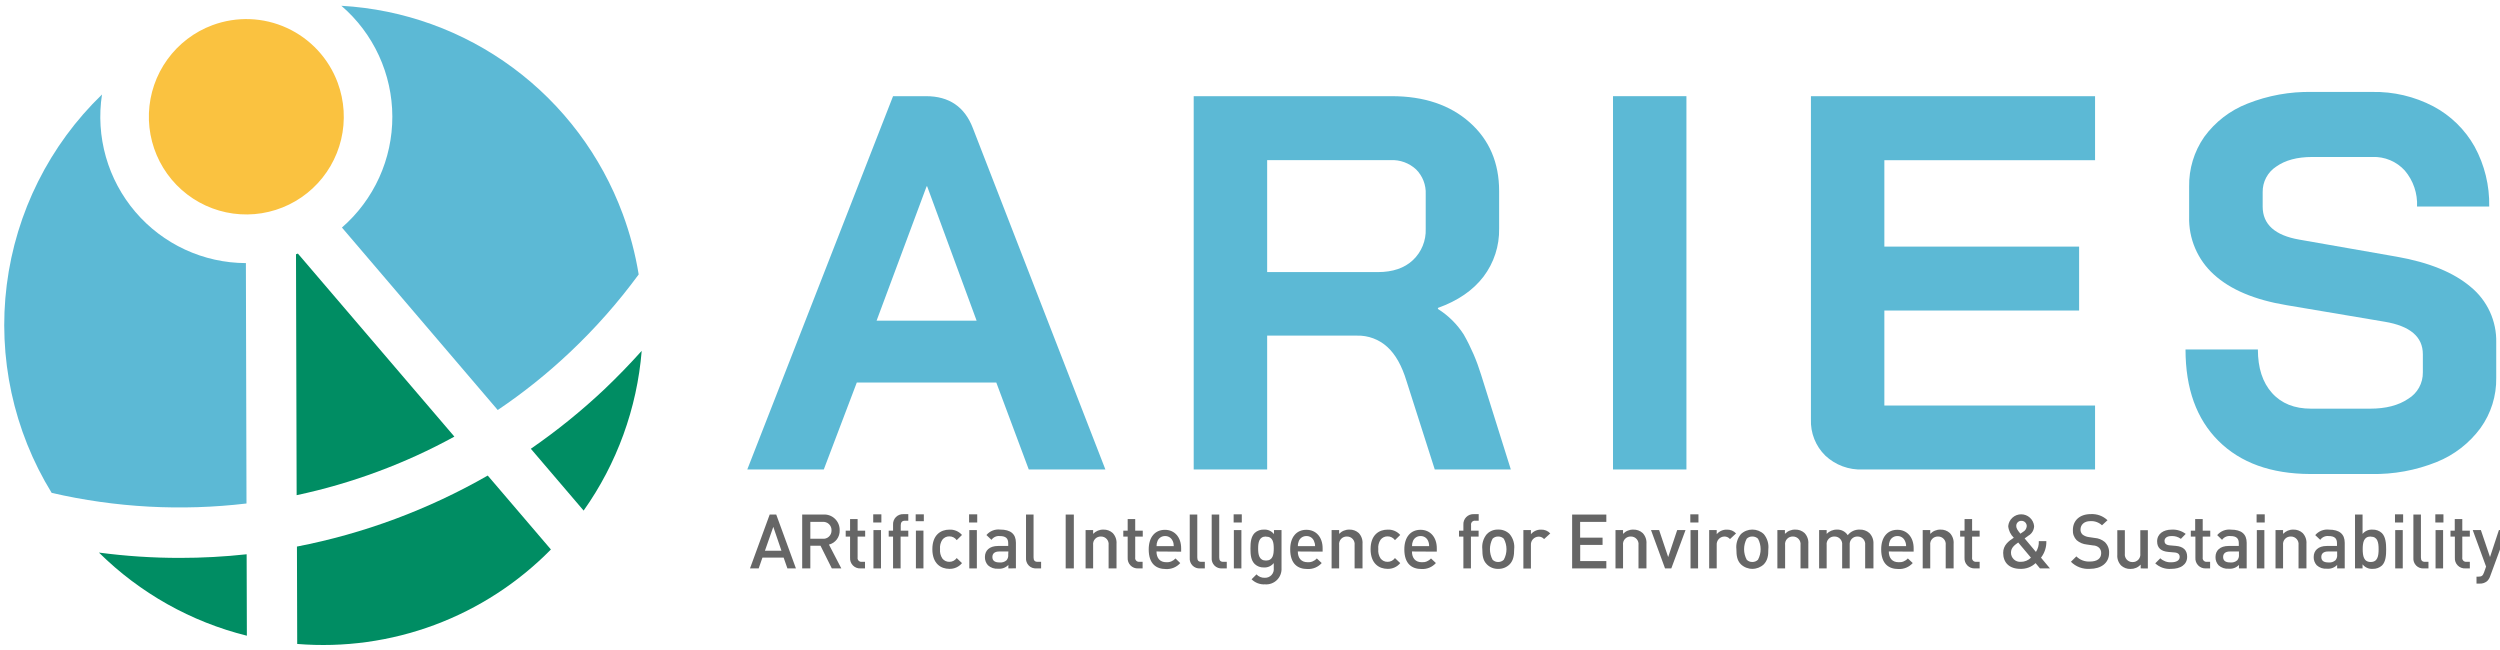 <?xml version="1.0" encoding="UTF-8"?> <svg xmlns="http://www.w3.org/2000/svg" width="300" height="78" viewBox="0 0 300 78" fill="none"><g clip-path="url(#clip0_238_1066)"><path d="M40.525 9.931C41.33 12.105 41.474 14.469 40.939 16.725C40.403 18.981 39.212 21.027 37.516 22.604C35.82 24.182 33.696 25.219 31.411 25.587C29.127 25.954 26.785 25.634 24.682 24.667C22.579 23.7 20.81 22.13 19.597 20.155C18.385 18.18 17.784 15.889 17.871 13.572C17.958 11.255 18.728 9.015 20.085 7.137C21.442 5.259 23.324 3.826 25.493 3.02C28.401 1.94 31.618 2.061 34.437 3.357C37.256 4.653 39.445 7.018 40.525 9.931Z" fill="#FAC240"></path><path d="M54.525 52.392L35.747 30.429L35.633 30.47L35.52 30.511L35.597 59.421C38.898 58.719 42.144 57.776 45.308 56.6C48.48 55.427 51.56 54.021 54.525 52.392Z" fill="#008D63"></path><path d="M76.642 32.932C76.239 30.458 75.598 28.028 74.728 25.677C72.136 18.672 67.561 12.577 61.563 8.139C55.566 3.702 48.407 1.114 40.964 0.694C42.877 2.338 44.413 4.377 45.469 6.67C46.524 8.963 47.074 11.458 47.081 13.984C47.087 16.509 46.55 19.007 45.506 21.305C44.462 23.604 42.936 25.65 41.032 27.305L59.728 49.203C62.795 47.138 65.687 44.823 68.376 42.283C71.41 39.425 74.177 36.295 76.642 32.932Z" fill="#5CB9D5"></path><path d="M29.579 60.419L29.507 31.572C26.984 31.565 24.493 31.012 22.204 29.951C19.914 28.891 17.88 27.347 16.241 25.426C14.601 23.504 13.395 21.251 12.704 18.82C12.014 16.388 11.855 13.836 12.24 11.337C5.943 17.421 1.911 25.478 0.812 34.174C-0.286 42.869 1.614 51.68 6.199 59.144C13.861 60.916 21.771 61.347 29.579 60.419Z" fill="#5CB9D5"></path><path d="M21.57 66.948C18.327 66.949 15.088 66.736 11.873 66.309C16.789 71.172 22.921 74.618 29.624 76.286L29.597 66.513C26.931 66.804 24.252 66.949 21.57 66.948Z" fill="#008D63"></path><path d="M72.534 46.709C69.775 49.312 66.822 51.699 63.701 53.852L70.036 61.271C74.035 55.624 76.442 49.003 77.004 42.102C75.584 43.686 74.094 45.222 72.534 46.709Z" fill="#008D63"></path><path d="M47.425 62.273C43.592 63.7 39.648 64.809 35.633 65.588L35.665 77.274C41.258 77.731 46.883 76.953 52.143 74.994C57.403 73.035 62.17 69.943 66.109 65.937L58.529 57.067C54.976 59.103 51.262 60.844 47.425 62.273Z" fill="#008D63"></path><path d="M119.557 45.907H102.814L98.855 56.337H89.674L107.167 11.541H111.127C113.896 11.541 115.769 12.822 116.747 15.383L132.647 56.337H123.452L119.557 45.907ZM105.19 38.483H117.195L111.258 22.357H111.195L105.19 38.483Z" fill="#5CB9D5"></path><path d="M143.244 11.541H167C170.873 11.541 173.991 12.588 176.353 14.68C178.715 16.772 179.896 19.523 179.896 22.933V27.414C179.938 29.501 179.275 31.542 178.014 33.205C176.756 34.846 174.935 36.095 172.552 36.95V37.077C173.8 37.858 174.858 38.907 175.652 40.148C176.515 41.666 177.21 43.275 177.724 44.946L181.299 56.337H172.172L168.778 45.716C168.22 43.881 167.454 42.521 166.48 41.635C165.487 40.727 164.181 40.239 162.837 40.275H152.059V56.337H143.244V11.541ZM165.339 32.651C167.128 32.651 168.532 32.172 169.552 31.214C170.059 30.735 170.459 30.153 170.723 29.507C170.988 28.861 171.112 28.166 171.086 27.468V23.309C171.111 22.761 171.021 22.213 170.824 21.701C170.626 21.189 170.324 20.724 169.937 20.335C169.526 19.953 169.042 19.657 168.516 19.464C167.989 19.272 167.429 19.187 166.869 19.215H152.059V32.651H165.339Z" fill="#5CB9D5"></path><path d="M193.561 11.541H202.371V56.337H193.561V11.541Z" fill="#5CB9D5"></path><path d="M219.036 54.673C218.461 54.109 218.011 53.431 217.714 52.682C217.417 51.933 217.28 51.129 217.312 50.324V11.541H251.407V19.224H226.122V29.59H249.493V37.268H226.122V48.66H251.407V56.337H223.529C222.708 56.374 221.887 56.246 221.115 55.96C220.343 55.674 219.637 55.236 219.036 54.673Z" fill="#5CB9D5"></path><path d="M266.222 52.913C263.582 50.292 262.262 46.634 262.262 41.939H270.946C270.946 44.155 271.51 45.893 272.638 47.154C273.766 48.414 275.33 49.043 277.33 49.04H284.421C286.294 49.04 287.814 48.65 288.986 47.857C289.531 47.529 289.981 47.062 290.289 46.505C290.597 45.948 290.753 45.319 290.742 44.682V42.505C290.742 40.413 289.21 39.113 286.145 38.605L274.38 36.619C270.552 35.981 267.647 34.755 265.665 32.941C264.698 32.069 263.931 30.996 263.419 29.797C262.906 28.598 262.66 27.302 262.697 25.998V22.411C262.657 20.276 263.29 18.183 264.507 16.43C265.816 14.631 267.612 13.246 269.683 12.439C272.151 11.458 274.789 10.98 277.443 11.033H284.656C287.21 10.981 289.736 11.575 292 12.761C294.078 13.862 295.796 15.539 296.95 17.591C298.153 19.795 298.758 22.276 298.706 24.788H290.045C290.121 23.214 289.597 21.671 288.579 20.47C288.089 19.929 287.486 19.502 286.813 19.22C286.139 18.937 285.412 18.807 284.683 18.838H277.462C275.67 18.838 274.232 19.222 273.149 19.99C272.64 20.32 272.223 20.776 271.938 21.313C271.653 21.85 271.509 22.451 271.52 23.06V24.788C271.52 26.925 272.989 28.248 275.928 28.756L287.611 30.805C291.484 31.486 294.443 32.695 296.489 34.433C297.472 35.239 298.259 36.259 298.789 37.416C299.319 38.573 299.579 39.836 299.548 41.109V45.349C299.581 47.504 298.921 49.612 297.665 51.362C296.322 53.186 294.498 54.599 292.398 55.443C289.903 56.446 287.231 56.935 284.543 56.881H277.204C272.522 56.86 268.861 55.537 266.222 52.913Z" fill="#5CB9D5"></path><path d="M94.489 68.209L94.036 66.912H91.493L91.041 68.209H90L92.362 61.747H93.149L95.511 68.209H94.489ZM92.796 63.221L91.792 66.091H93.774L92.796 63.221Z" fill="#666666"></path><path d="M99.819 68.209L98.462 65.488H97.24V68.209H96.263V61.747H98.76C99.019 61.725 99.279 61.757 99.523 61.842C99.768 61.928 99.993 62.064 100.181 62.242C100.37 62.42 100.519 62.636 100.619 62.876C100.719 63.116 100.767 63.374 100.76 63.634C100.777 64.025 100.658 64.41 100.424 64.723C100.189 65.036 99.854 65.258 99.475 65.352L100.959 68.209H99.819ZM98.688 62.627H97.24V64.649H98.688C98.828 64.666 98.969 64.653 99.104 64.61C99.238 64.567 99.361 64.496 99.465 64.4C99.569 64.305 99.651 64.189 99.706 64.059C99.761 63.929 99.787 63.788 99.783 63.647C99.788 63.505 99.763 63.363 99.709 63.232C99.655 63.1 99.573 62.982 99.469 62.885C99.365 62.788 99.241 62.715 99.106 62.671C98.972 62.626 98.829 62.611 98.688 62.627Z" fill="#666666"></path><path d="M103.267 68.209C103.098 68.219 102.929 68.192 102.77 68.131C102.612 68.07 102.469 67.975 102.35 67.854C102.231 67.733 102.139 67.588 102.08 67.429C102.022 67.27 101.997 67.1 102.009 66.93V64.395H101.484V63.683H102.009V62.287H102.914V63.683H103.819V64.395H102.914V66.88C102.9 66.951 102.904 67.024 102.924 67.094C102.944 67.163 102.981 67.226 103.03 67.279C103.08 67.331 103.141 67.371 103.209 67.394C103.277 67.418 103.35 67.425 103.421 67.416H103.801V68.205L103.267 68.209Z" fill="#666666"></path><path d="M104.787 62.699V61.72H105.765V62.699H104.787ZM104.814 68.209V63.611H105.719V68.209H104.814Z" fill="#666666"></path><path d="M108.072 64.395V68.205H107.167V64.395H106.643V63.683H107.167V62.976C107.156 62.807 107.18 62.636 107.239 62.477C107.297 62.318 107.389 62.173 107.508 62.052C107.627 61.931 107.771 61.837 107.929 61.776C108.087 61.715 108.256 61.688 108.425 61.697H108.995V62.486H108.588C108.244 62.486 108.09 62.686 108.09 63.021V63.683H108.995V64.395H108.072ZM109.882 62.541V61.72H110.86V62.545L109.882 62.541ZM109.909 68.205V63.67H110.814V68.205H109.909Z" fill="#666666"></path><path d="M113.928 68.263C112.896 68.263 111.882 67.629 111.882 65.905C111.882 64.182 112.896 63.556 113.928 63.556C114.211 63.541 114.495 63.591 114.757 63.702C115.018 63.813 115.252 63.981 115.439 64.196L114.805 64.817C114.706 64.676 114.575 64.561 114.422 64.483C114.269 64.403 114.1 64.363 113.928 64.364C113.764 64.359 113.601 64.394 113.453 64.465C113.305 64.536 113.176 64.641 113.077 64.772C112.86 65.101 112.764 65.495 112.805 65.887C112.764 66.282 112.86 66.679 113.077 67.012C113.176 67.142 113.305 67.248 113.453 67.319C113.601 67.389 113.764 67.424 113.928 67.42C114.1 67.421 114.269 67.38 114.422 67.301C114.575 67.222 114.706 67.107 114.805 66.967L115.439 67.574C115.256 67.797 115.025 67.975 114.763 68.094C114.501 68.213 114.215 68.271 113.928 68.263Z" fill="#666666"></path><path d="M116.29 62.699V61.72H117.267V62.699H116.29ZM116.317 68.209V63.611H117.222V68.209H116.317Z" fill="#666666"></path><path d="M121.004 68.209V67.792C120.847 67.954 120.656 68.079 120.445 68.158C120.233 68.236 120.007 68.266 119.783 68.246C119.56 68.265 119.336 68.238 119.124 68.166C118.912 68.094 118.717 67.979 118.552 67.829C118.308 67.558 118.179 67.204 118.19 66.84C118.19 66.069 118.724 65.516 119.774 65.516H120.986V65.189C120.986 64.609 120.697 64.328 119.982 64.328C119.789 64.305 119.594 64.336 119.417 64.416C119.241 64.496 119.089 64.622 118.977 64.781L118.371 64.205C118.57 63.968 118.825 63.784 119.112 63.669C119.4 63.554 119.711 63.513 120.018 63.548C121.276 63.548 121.909 64.078 121.909 65.126V68.2L121.004 68.209ZM121.004 66.178H119.909C119.366 66.178 119.086 66.423 119.086 66.84C119.086 67.257 119.348 67.493 119.928 67.493C120.081 67.513 120.237 67.499 120.386 67.454C120.534 67.409 120.671 67.332 120.787 67.23C120.864 67.136 120.922 67.027 120.956 66.91C120.99 66.793 121 66.671 120.986 66.55L121.004 66.178Z" fill="#666666"></path><path d="M124.38 68.209C124.211 68.223 124.04 68.2 123.881 68.141C123.721 68.082 123.576 67.989 123.457 67.868C123.337 67.747 123.245 67.601 123.187 67.441C123.129 67.28 123.107 67.109 123.122 66.939V61.747H124.027V66.885C124.027 67.239 124.154 67.42 124.525 67.42H124.932V68.209H124.38Z" fill="#666666"></path><path d="M127.882 68.209V61.747H128.86V68.209H127.882Z" fill="#666666"></path><path d="M133.032 68.209V65.407C133.048 65.278 133.038 65.147 133 65.023C132.962 64.899 132.898 64.785 132.812 64.688C132.726 64.591 132.621 64.513 132.503 64.46C132.384 64.407 132.256 64.381 132.127 64.382C131.994 64.374 131.86 64.396 131.736 64.446C131.613 64.495 131.501 64.572 131.411 64.67C131.32 64.768 131.252 64.885 131.211 65.012C131.171 65.139 131.159 65.274 131.176 65.407V68.209H130.271V63.611H131.176V64.064C131.333 63.898 131.523 63.767 131.733 63.679C131.944 63.591 132.17 63.547 132.398 63.552C132.815 63.535 133.221 63.684 133.529 63.965C133.691 64.138 133.815 64.343 133.893 64.567C133.971 64.792 134.001 65.03 133.982 65.266V68.205L133.032 68.209Z" fill="#666666"></path><path d="M136.579 68.209C136.41 68.219 136.241 68.192 136.083 68.131C135.925 68.07 135.781 67.975 135.662 67.854C135.543 67.733 135.451 67.588 135.393 67.429C135.334 67.27 135.309 67.1 135.321 66.93V64.395H134.796V63.683H135.321V62.287H136.226V63.683H137.131V64.395H136.226V66.88C136.213 66.951 136.216 67.024 136.236 67.094C136.256 67.163 136.293 67.226 136.342 67.279C136.392 67.331 136.453 67.371 136.521 67.394C136.589 67.418 136.662 67.425 136.733 67.416H137.113V68.205L136.579 68.209Z" fill="#666666"></path><path d="M138.778 66.178C138.778 66.967 139.195 67.466 139.946 67.466C140.154 67.481 140.362 67.448 140.555 67.369C140.748 67.29 140.92 67.168 141.059 67.012L141.629 67.57C141.414 67.811 141.148 68 140.851 68.124C140.553 68.248 140.231 68.303 139.91 68.286C138.76 68.286 137.846 67.679 137.846 65.928C137.846 64.441 138.615 63.579 139.792 63.579C140.968 63.579 141.738 64.486 141.738 65.792V66.2L138.778 66.178ZM140.715 64.908C140.641 64.731 140.514 64.58 140.353 64.476C140.191 64.373 140.002 64.321 139.81 64.327C139.619 64.323 139.43 64.375 139.269 64.479C139.108 64.582 138.981 64.732 138.905 64.908C138.82 65.105 138.78 65.319 138.787 65.534H140.851C140.855 65.318 140.812 65.104 140.724 64.908H140.715Z" fill="#666666"></path><path d="M144.027 68.209C143.858 68.223 143.687 68.2 143.528 68.141C143.368 68.082 143.223 67.989 143.104 67.868C142.984 67.747 142.892 67.601 142.834 67.441C142.776 67.28 142.754 67.109 142.769 66.939V61.747H143.674V66.885C143.674 67.239 143.801 67.42 144.172 67.42H144.579V68.209H144.027Z" fill="#666666"></path><path d="M146.661 68.209C146.491 68.223 146.321 68.2 146.161 68.141C146.002 68.082 145.857 67.989 145.737 67.868C145.617 67.747 145.525 67.601 145.468 67.441C145.41 67.28 145.388 67.109 145.403 66.939V61.747H146.308V66.885C146.308 67.239 146.434 67.42 146.805 67.42H147.213V68.209H146.661Z" fill="#666666"></path><path d="M148.036 62.699V61.72H149.014V62.699H148.036ZM148.063 68.209V63.611H148.968V68.209H148.063Z" fill="#666666"></path><path d="M151.81 70.123C151.513 70.141 151.215 70.097 150.935 69.992C150.656 69.887 150.402 69.725 150.19 69.515L150.778 68.926C150.905 69.061 151.06 69.168 151.232 69.239C151.403 69.309 151.588 69.341 151.774 69.334C151.925 69.341 152.076 69.315 152.216 69.257C152.356 69.2 152.482 69.112 152.585 69.001C152.687 68.889 152.764 68.756 152.81 68.612C152.856 68.467 152.87 68.314 152.851 68.164V67.57C152.709 67.746 152.528 67.885 152.322 67.977C152.115 68.068 151.89 68.109 151.665 68.096C151.465 68.103 151.265 68.071 151.077 68.001C150.889 67.931 150.717 67.825 150.57 67.688C150.118 67.234 150.054 66.599 150.054 65.819C150.054 65.039 150.127 64.395 150.57 63.946C150.873 63.676 151.269 63.534 151.674 63.552C151.904 63.537 152.134 63.579 152.344 63.674C152.554 63.769 152.737 63.913 152.878 64.096V63.606H153.783V68.177C153.798 68.439 153.757 68.702 153.662 68.947C153.568 69.192 153.423 69.413 153.236 69.598C153.049 69.782 152.825 69.924 152.579 70.014C152.334 70.105 152.071 70.142 151.81 70.123ZM151.919 64.382C151.086 64.382 150.977 65.098 150.977 65.824C150.977 66.549 151.086 67.266 151.919 67.266C152.751 67.266 152.851 66.549 152.851 65.824C152.851 65.098 152.751 64.395 151.919 64.395V64.382Z" fill="#666666"></path><path d="M155.738 66.178C155.738 66.967 156.154 67.466 156.905 67.466C157.113 67.481 157.321 67.448 157.514 67.369C157.707 67.29 157.88 67.168 158.018 67.012L158.606 67.565C158.392 67.806 158.125 67.996 157.828 68.12C157.53 68.243 157.209 68.299 156.887 68.282C155.738 68.282 154.824 67.674 154.824 65.924C154.824 64.436 155.593 63.575 156.769 63.575C157.946 63.575 158.715 64.482 158.715 65.788V66.196L155.738 66.178ZM157.674 64.908C157.6 64.731 157.474 64.58 157.312 64.476C157.15 64.373 156.961 64.321 156.769 64.328C156.578 64.323 156.389 64.375 156.228 64.479C156.067 64.582 155.94 64.732 155.864 64.908C155.779 65.105 155.739 65.319 155.747 65.534H157.81C157.812 65.318 157.765 65.104 157.674 64.908Z" fill="#666666"></path><path d="M162.552 68.209V65.407C162.569 65.278 162.558 65.147 162.52 65.023C162.482 64.899 162.418 64.785 162.332 64.688C162.247 64.591 162.141 64.513 162.023 64.46C161.905 64.407 161.776 64.381 161.647 64.382C161.514 64.374 161.381 64.396 161.257 64.446C161.133 64.495 161.022 64.572 160.931 64.67C160.84 64.768 160.772 64.885 160.732 65.012C160.691 65.139 160.679 65.274 160.697 65.407V68.209H159.792V63.611H160.697V64.064C160.854 63.898 161.043 63.767 161.254 63.679C161.464 63.591 161.691 63.547 161.919 63.552C162.335 63.535 162.741 63.684 163.05 63.965C163.212 64.138 163.336 64.343 163.413 64.567C163.491 64.792 163.522 65.03 163.502 65.266V68.205L162.552 68.209Z" fill="#666666"></path><path d="M166.516 68.263C165.484 68.263 164.471 67.629 164.471 65.905C164.471 64.182 165.484 63.556 166.516 63.556C166.8 63.541 167.083 63.591 167.345 63.702C167.607 63.813 167.84 63.981 168.027 64.196L167.394 64.817C167.295 64.676 167.163 64.561 167.01 64.483C166.857 64.403 166.688 64.363 166.516 64.364C166.352 64.359 166.189 64.394 166.041 64.465C165.894 64.536 165.765 64.641 165.665 64.772C165.448 65.101 165.352 65.495 165.394 65.887C165.353 66.282 165.448 66.679 165.665 67.012C165.765 67.142 165.894 67.248 166.041 67.319C166.189 67.389 166.352 67.424 166.516 67.42C166.688 67.421 166.857 67.38 167.01 67.301C167.163 67.222 167.295 67.107 167.394 66.967L168.027 67.574C167.844 67.797 167.613 67.975 167.351 68.094C167.089 68.213 166.803 68.271 166.516 68.263Z" fill="#666666"></path><path d="M169.434 66.178C169.434 66.967 169.851 67.466 170.602 67.466C170.81 67.481 171.02 67.449 171.214 67.37C171.407 67.291 171.581 67.169 171.719 67.012L172.308 67.565C172.092 67.806 171.825 67.996 171.527 68.12C171.228 68.244 170.906 68.299 170.584 68.282C169.434 68.282 168.52 67.674 168.52 65.924C168.52 64.436 169.29 63.575 170.466 63.575C171.642 63.575 172.416 64.482 172.416 65.788V66.196L169.434 66.178ZM171.371 64.908C171.297 64.731 171.17 64.58 171.009 64.476C170.847 64.373 170.658 64.321 170.466 64.328C170.275 64.323 170.086 64.375 169.925 64.479C169.764 64.582 169.637 64.732 169.561 64.908C169.476 65.105 169.436 65.319 169.443 65.534H171.493C171.501 65.319 171.46 65.104 171.371 64.908Z" fill="#666666"></path><path d="M176.511 64.395V68.205H175.606V64.395H175.081V63.683H175.606V62.976C175.595 62.807 175.619 62.636 175.678 62.477C175.736 62.318 175.828 62.173 175.947 62.052C176.066 61.931 176.21 61.837 176.368 61.776C176.526 61.715 176.695 61.688 176.864 61.697H177.443V62.486H177.036C176.965 62.476 176.892 62.483 176.824 62.507C176.756 62.531 176.695 62.571 176.645 62.623C176.596 62.675 176.56 62.739 176.539 62.808C176.519 62.877 176.516 62.95 176.529 63.021V63.683H177.434V64.395H176.511Z" fill="#666666"></path><path d="M181.158 67.72C180.977 67.9 180.761 68.04 180.524 68.134C180.287 68.228 180.033 68.272 179.778 68.264C179.527 68.271 179.277 68.227 179.043 68.133C178.81 68.039 178.598 67.899 178.421 67.72C177.968 67.266 177.878 66.686 177.878 65.906C177.842 65.582 177.871 65.255 177.964 64.943C178.058 64.631 178.213 64.342 178.421 64.092C178.597 63.911 178.809 63.77 179.042 63.676C179.276 63.583 179.527 63.539 179.778 63.547C180.033 63.538 180.287 63.582 180.525 63.676C180.762 63.769 180.978 63.911 181.158 64.092C181.366 64.342 181.522 64.631 181.615 64.943C181.708 65.255 181.738 65.582 181.701 65.906C181.701 66.686 181.593 67.266 181.158 67.72ZM180.457 64.645C180.367 64.558 180.261 64.489 180.144 64.444C180.028 64.399 179.903 64.378 179.778 64.382C179.655 64.378 179.531 64.399 179.416 64.444C179.301 64.489 179.196 64.558 179.109 64.645C178.901 65.032 178.792 65.466 178.792 65.906C178.792 66.346 178.901 66.779 179.109 67.166C179.196 67.255 179.3 67.326 179.415 67.372C179.53 67.419 179.654 67.442 179.778 67.439C179.904 67.441 180.029 67.418 180.145 67.371C180.262 67.325 180.368 67.255 180.457 67.166C180.668 66.78 180.778 66.346 180.778 65.906C180.778 65.465 180.668 65.032 180.457 64.645Z" fill="#666666"></path><path d="M185.29 64.69C185.207 64.593 185.103 64.516 184.986 64.465C184.87 64.414 184.743 64.39 184.615 64.395C184.487 64.4 184.361 64.431 184.245 64.487C184.129 64.542 184.026 64.621 183.941 64.717C183.856 64.814 183.792 64.927 183.753 65.05C183.713 65.172 183.699 65.301 183.71 65.429V68.223H182.805V63.611H183.71V64.105C183.859 63.927 184.047 63.785 184.258 63.69C184.47 63.595 184.7 63.549 184.932 63.556C185.137 63.548 185.342 63.584 185.532 63.662C185.721 63.741 185.892 63.859 186.032 64.01L185.29 64.69Z" fill="#666666"></path><path d="M188.656 68.209V61.747H192.76V62.627H189.615V64.518H192.308V65.389H189.624V67.329H192.76V68.209H188.656Z" fill="#666666"></path><path d="M196.62 68.209V65.407C196.637 65.278 196.626 65.147 196.588 65.023C196.55 64.899 196.486 64.785 196.4 64.688C196.315 64.591 196.209 64.513 196.091 64.46C195.972 64.407 195.844 64.381 195.715 64.382C195.582 64.374 195.448 64.396 195.325 64.445C195.201 64.495 195.09 64.572 194.999 64.67C194.908 64.768 194.84 64.885 194.799 65.012C194.759 65.139 194.747 65.274 194.765 65.407V68.209H193.86V63.611H194.765V64.064C194.921 63.898 195.111 63.767 195.322 63.679C195.532 63.591 195.758 63.547 195.986 63.552C196.404 63.536 196.812 63.684 197.122 63.965C197.284 64.138 197.408 64.343 197.486 64.567C197.564 64.791 197.594 65.029 197.575 65.266V68.205L196.62 68.209Z" fill="#666666"></path><path d="M200.557 68.209H199.805L198.122 63.611H199.095L200.181 66.849L201.262 63.611H202.262L200.557 68.209Z" fill="#666666"></path><path d="M202.837 62.699V61.72H203.814V62.699H202.837ZM202.864 68.209V63.611H203.769V68.209H202.864Z" fill="#666666"></path><path d="M207.597 64.69C207.514 64.589 207.409 64.508 207.29 64.455C207.17 64.401 207.04 64.376 206.91 64.382C206.781 64.387 206.655 64.418 206.539 64.473C206.423 64.529 206.32 64.607 206.235 64.704C206.151 64.801 206.086 64.914 206.047 65.036C206.007 65.158 205.993 65.287 206.005 65.416V68.209H205.1V63.611H206.005V64.105C206.154 63.927 206.341 63.785 206.552 63.69C206.764 63.595 206.994 63.549 207.226 63.556C207.431 63.548 207.636 63.584 207.826 63.662C208.015 63.741 208.186 63.859 208.326 64.01L207.597 64.69Z" fill="#666666"></path><path d="M211.656 67.72C211.284 68.069 210.793 68.263 210.283 68.263C209.773 68.263 209.282 68.069 208.91 67.72C208.457 67.266 208.367 66.686 208.367 65.906C208.33 65.582 208.36 65.255 208.453 64.943C208.546 64.631 208.702 64.342 208.91 64.092C209.282 63.742 209.773 63.548 210.283 63.548C210.793 63.548 211.284 63.742 211.656 64.092C211.864 64.342 212.019 64.631 212.113 64.943C212.206 65.255 212.235 65.582 212.199 65.906C212.217 66.686 212.091 67.266 211.656 67.72ZM210.959 64.645C210.869 64.558 210.763 64.49 210.646 64.445C210.53 64.4 210.405 64.378 210.281 64.382C210.156 64.377 210.032 64.398 209.916 64.443C209.8 64.488 209.695 64.557 209.606 64.645C209.398 65.032 209.29 65.466 209.29 65.906C209.29 66.346 209.398 66.779 209.606 67.166C209.694 67.256 209.799 67.326 209.915 67.373C210.031 67.42 210.156 67.442 210.281 67.438C210.406 67.44 210.531 67.417 210.647 67.37C210.764 67.324 210.87 67.254 210.959 67.166C211.167 66.779 211.276 66.346 211.276 65.906C211.276 65.466 211.167 65.032 210.959 64.645Z" fill="#666666"></path><path d="M216.063 68.209V65.407C216.08 65.278 216.069 65.147 216.031 65.023C215.993 64.899 215.93 64.785 215.844 64.688C215.758 64.591 215.652 64.513 215.534 64.46C215.416 64.407 215.288 64.381 215.158 64.382C215.026 64.375 214.893 64.397 214.77 64.447C214.646 64.497 214.536 64.574 214.445 64.672C214.355 64.77 214.287 64.886 214.247 65.013C214.207 65.14 214.195 65.275 214.213 65.407V68.209H213.285V63.611H214.19V64.064C214.348 63.898 214.538 63.767 214.749 63.679C214.96 63.591 215.188 63.547 215.416 63.552C215.833 63.535 216.239 63.684 216.547 63.965C216.709 64.138 216.833 64.343 216.911 64.567C216.989 64.792 217.019 65.03 217 65.266V68.205L216.063 68.209Z" fill="#666666"></path><path d="M223.819 68.209V65.407C223.836 65.278 223.825 65.147 223.787 65.023C223.749 64.899 223.685 64.785 223.599 64.688C223.514 64.591 223.408 64.513 223.29 64.46C223.172 64.407 223.043 64.381 222.914 64.382C222.785 64.375 222.656 64.396 222.536 64.443C222.416 64.49 222.307 64.563 222.217 64.655C222.127 64.748 222.058 64.859 222.014 64.981C221.97 65.103 221.953 65.233 221.964 65.361V68.209H221.059V65.407C221.076 65.278 221.065 65.147 221.027 65.023C220.989 64.899 220.925 64.785 220.839 64.688C220.753 64.591 220.648 64.513 220.53 64.46C220.411 64.407 220.283 64.381 220.154 64.382C220.02 64.373 219.887 64.395 219.762 64.444C219.638 64.494 219.526 64.57 219.435 64.668C219.343 64.766 219.275 64.883 219.234 65.011C219.193 65.139 219.181 65.274 219.199 65.407V68.209H218.294V63.611H219.199V64.064C219.357 63.899 219.548 63.768 219.759 63.68C219.97 63.592 220.197 63.548 220.425 63.552C220.682 63.539 220.938 63.595 221.167 63.713C221.395 63.831 221.589 64.007 221.728 64.223C221.898 64.004 222.116 63.83 222.367 63.713C222.617 63.596 222.892 63.541 223.167 63.552C223.592 63.535 224.007 63.683 224.326 63.965C224.493 64.135 224.623 64.34 224.707 64.564C224.791 64.788 224.828 65.027 224.814 65.266V68.205L223.819 68.209Z" fill="#666666"></path><path d="M226.656 66.178C226.656 66.967 227.072 67.466 227.824 67.466C228.032 67.481 228.241 67.449 228.435 67.37C228.629 67.291 228.802 67.169 228.941 67.012L229.529 67.565C229.314 67.806 229.047 67.996 228.748 68.12C228.45 68.244 228.128 68.299 227.805 68.282C226.656 68.282 225.742 67.674 225.742 65.924C225.742 64.436 226.511 63.575 227.688 63.575C228.864 63.575 229.638 64.482 229.638 65.788V66.196L226.656 66.178ZM228.593 64.908C228.518 64.731 228.392 64.58 228.23 64.476C228.069 64.373 227.88 64.321 227.688 64.328C227.496 64.323 227.308 64.375 227.147 64.479C226.985 64.582 226.859 64.732 226.783 64.908C226.698 65.105 226.658 65.319 226.665 65.534H228.733C228.736 65.317 228.688 65.103 228.593 64.908Z" fill="#666666"></path><path d="M233.484 68.209V65.407C233.501 65.278 233.49 65.147 233.452 65.023C233.414 64.899 233.35 64.785 233.265 64.688C233.179 64.591 233.073 64.513 232.955 64.46C232.837 64.407 232.709 64.381 232.579 64.382C232.446 64.374 232.313 64.396 232.189 64.446C232.065 64.495 231.954 64.572 231.863 64.67C231.772 64.768 231.704 64.885 231.664 65.012C231.623 65.139 231.611 65.274 231.629 65.407V68.209H230.724V63.611H231.629V64.064C231.786 63.898 231.975 63.767 232.186 63.679C232.396 63.591 232.623 63.547 232.851 63.552C233.267 63.535 233.673 63.684 233.982 63.965C234.144 64.138 234.268 64.343 234.346 64.567C234.424 64.792 234.454 65.03 234.434 65.266V68.205L233.484 68.209Z" fill="#666666"></path><path d="M237 68.209C236.831 68.219 236.662 68.192 236.503 68.131C236.345 68.07 236.202 67.975 236.083 67.854C235.964 67.733 235.872 67.588 235.813 67.429C235.755 67.27 235.73 67.1 235.742 66.93V64.395H235.217V63.683H235.747V62.287H236.652V63.683H237.557V64.395H236.652V66.88C236.638 66.951 236.641 67.024 236.662 67.094C236.682 67.163 236.718 67.226 236.768 67.279C236.817 67.331 236.879 67.371 236.947 67.394C237.014 67.418 237.087 67.425 237.158 67.416H237.557V68.205L237 68.209Z" fill="#666666"></path><path d="M244.796 68.209L244.271 67.574C244.03 67.803 243.746 67.982 243.435 68.1C243.125 68.218 242.794 68.274 242.462 68.264C241.104 68.264 240.38 67.511 240.38 66.341C240.38 65.434 241.023 64.935 241.656 64.527C241.272 64.159 241.034 63.665 240.986 63.135C241.023 62.747 241.202 62.386 241.49 62.124C241.777 61.861 242.152 61.716 242.541 61.716C242.93 61.716 243.304 61.861 243.592 62.124C243.879 62.386 244.059 62.747 244.095 63.135C244.089 63.369 244.022 63.598 243.902 63.799C243.781 64 243.611 64.166 243.407 64.282C243.407 64.282 243.086 64.5 242.955 64.609L244.312 66.232C244.563 65.848 244.683 65.393 244.656 64.935H245.561C245.585 65.652 245.358 66.355 244.919 66.921L245.995 68.209H244.796ZM242.185 65.098C241.733 65.425 241.317 65.724 241.317 66.323C241.316 66.473 241.347 66.622 241.406 66.76C241.466 66.898 241.553 67.023 241.663 67.126C241.772 67.228 241.901 67.308 242.043 67.358C242.184 67.409 242.334 67.43 242.484 67.42C242.712 67.424 242.939 67.382 243.15 67.296C243.362 67.21 243.554 67.083 243.715 66.921L242.185 65.098ZM242.584 62.5C242.499 62.494 242.414 62.507 242.335 62.537C242.256 62.567 242.184 62.614 242.124 62.674C242.064 62.734 242.018 62.806 241.988 62.886C241.958 62.965 241.945 63.05 241.95 63.135C241.95 63.402 242.122 63.647 242.448 64.042L242.756 63.833C242.881 63.767 242.988 63.67 243.067 63.552C243.146 63.434 243.194 63.299 243.208 63.157C243.212 63.074 243.2 62.991 243.172 62.912C243.143 62.834 243.1 62.762 243.043 62.701C242.987 62.639 242.918 62.59 242.843 62.556C242.767 62.521 242.685 62.502 242.602 62.5H242.584Z" fill="#666666"></path><path d="M250.774 68.263C250.358 68.291 249.941 68.23 249.55 68.083C249.16 67.936 248.806 67.707 248.511 67.411L249.163 66.767C249.378 66.981 249.636 67.147 249.92 67.254C250.204 67.36 250.507 67.404 250.81 67.384C251.652 67.384 252.14 67.021 252.14 66.395C252.148 66.272 252.129 66.148 252.086 66.032C252.042 65.916 251.974 65.811 251.887 65.724C251.69 65.554 251.441 65.457 251.181 65.452L250.421 65.343C249.97 65.3 249.544 65.12 249.199 64.826C249.041 64.664 248.919 64.47 248.841 64.258C248.763 64.045 248.731 63.818 248.747 63.593C248.747 62.463 249.561 61.692 250.9 61.692C251.266 61.672 251.632 61.726 251.976 61.852C252.32 61.979 252.635 62.174 252.9 62.427L252.24 63.035C252.052 62.861 251.831 62.727 251.589 62.641C251.348 62.555 251.092 62.52 250.837 62.536C250.077 62.536 249.661 62.989 249.661 63.547C249.656 63.659 249.676 63.77 249.718 63.873C249.76 63.976 249.824 64.069 249.905 64.146C250.116 64.307 250.366 64.41 250.629 64.445L251.362 64.554C251.804 64.583 252.225 64.751 252.566 65.034C252.744 65.204 252.883 65.41 252.974 65.638C253.065 65.867 253.104 66.113 253.091 66.359C253.091 67.57 252.122 68.263 250.774 68.263Z" fill="#666666"></path><path d="M256.882 68.209V67.756C256.726 67.922 256.536 68.055 256.326 68.144C256.115 68.233 255.889 68.277 255.661 68.273C255.244 68.288 254.837 68.138 254.529 67.856C254.367 67.683 254.243 67.479 254.165 67.255C254.087 67.032 254.057 66.795 254.077 66.559V63.62H254.982V66.423C254.965 66.551 254.976 66.682 255.014 66.806C255.052 66.93 255.116 67.044 255.201 67.142C255.287 67.239 255.393 67.316 255.511 67.369C255.629 67.422 255.757 67.449 255.887 67.448C256.02 67.455 256.153 67.434 256.277 67.384C256.401 67.334 256.512 67.257 256.603 67.159C256.694 67.062 256.762 66.945 256.802 66.817C256.843 66.69 256.855 66.555 256.837 66.423V63.62H257.742V68.219L256.882 68.209Z" fill="#666666"></path><path d="M260.557 68.263C260.207 68.293 259.855 68.25 259.523 68.136C259.191 68.022 258.887 67.84 258.629 67.601L259.235 66.994C259.412 67.159 259.62 67.287 259.847 67.37C260.074 67.453 260.315 67.488 260.557 67.474C261.118 67.474 261.561 67.275 261.561 66.84C261.561 66.531 261.389 66.332 260.946 66.295L260.213 66.232C259.353 66.159 258.855 65.778 258.855 64.962C258.855 64.055 259.624 63.556 260.584 63.556C261.194 63.516 261.798 63.698 262.285 64.069L261.706 64.663C261.38 64.422 260.979 64.303 260.575 64.327C260.023 64.327 259.742 64.572 259.742 64.917C259.742 65.189 259.887 65.397 260.376 65.443L261.1 65.506C261.959 65.579 262.457 65.987 262.457 66.803C262.466 67.765 261.652 68.263 260.557 68.263Z" fill="#666666"></path><path d="M264.706 68.209C264.537 68.219 264.367 68.192 264.209 68.131C264.051 68.07 263.908 67.975 263.789 67.854C263.67 67.733 263.578 67.588 263.519 67.429C263.46 67.27 263.436 67.1 263.448 66.93V64.395H262.896V63.683H263.421V62.287H264.326V63.683H265.231V64.395H264.326V66.88C264.312 66.951 264.316 67.024 264.336 67.094C264.356 67.163 264.392 67.226 264.442 67.279C264.491 67.331 264.553 67.371 264.621 67.394C264.689 67.418 264.761 67.425 264.833 67.416H265.213V68.205L264.706 68.209Z" fill="#666666"></path><path d="M268.674 68.209V67.792C268.517 67.954 268.326 68.079 268.115 68.157C267.903 68.236 267.677 68.266 267.453 68.245C267.23 68.265 267.005 68.238 266.794 68.166C266.582 68.094 266.387 67.979 266.222 67.828C265.978 67.558 265.849 67.204 265.86 66.84C265.86 66.069 266.394 65.515 267.443 65.515H268.656V65.189C268.656 64.608 268.367 64.327 267.652 64.327C267.459 64.305 267.264 64.336 267.087 64.415C266.91 64.495 266.758 64.621 266.647 64.781L266.063 64.214C266.263 63.977 266.517 63.793 266.805 63.678C267.092 63.563 267.403 63.522 267.71 63.556C268.968 63.556 269.602 64.087 269.602 65.135V68.209H268.674ZM268.674 66.177H267.597C267.054 66.177 266.774 66.422 266.774 66.84C266.774 67.257 267.036 67.493 267.615 67.493C267.769 67.512 267.925 67.499 268.073 67.454C268.222 67.408 268.359 67.332 268.475 67.23C268.552 67.135 268.61 67.027 268.644 66.91C268.678 66.793 268.688 66.67 268.674 66.549V66.177Z" fill="#666666"></path><path d="M270.792 62.699V61.72H271.769V62.699H270.792ZM270.819 68.209V63.611H271.724V68.209H270.819Z" fill="#666666"></path><path d="M275.824 68.209V65.407C275.84 65.278 275.829 65.147 275.792 65.023C275.754 64.899 275.69 64.785 275.604 64.688C275.518 64.591 275.413 64.513 275.294 64.46C275.176 64.407 275.048 64.381 274.919 64.382C274.785 64.374 274.652 64.396 274.528 64.446C274.405 64.495 274.293 64.572 274.202 64.67C274.112 64.768 274.044 64.885 274.003 65.012C273.963 65.139 273.951 65.274 273.968 65.407V68.209H273.063V63.611H273.968V64.064C274.125 63.898 274.315 63.767 274.525 63.679C274.736 63.591 274.962 63.547 275.19 63.552C275.607 63.535 276.013 63.684 276.321 63.965C276.483 64.138 276.607 64.343 276.685 64.567C276.763 64.792 276.793 65.03 276.774 65.266V68.205L275.824 68.209Z" fill="#666666"></path><path d="M280.457 68.209V67.792C280.3 67.954 280.109 68.079 279.897 68.157C279.686 68.236 279.46 68.266 279.235 68.245C279.013 68.265 278.788 68.238 278.576 68.166C278.365 68.094 278.17 67.979 278.005 67.828C277.761 67.558 277.631 67.204 277.643 66.84C277.643 66.069 278.176 65.515 279.226 65.515H280.439V65.189C280.439 64.608 280.149 64.327 279.434 64.327C279.242 64.305 279.047 64.336 278.87 64.415C278.693 64.495 278.541 64.621 278.43 64.781L277.828 64.214C278.027 63.977 278.282 63.793 278.569 63.678C278.857 63.563 279.168 63.522 279.475 63.556C280.733 63.556 281.367 64.087 281.367 65.135V68.209H280.457ZM280.457 66.177H279.38C278.837 66.177 278.557 66.422 278.557 66.84C278.557 67.257 278.819 67.493 279.398 67.493C279.552 67.512 279.708 67.499 279.856 67.454C280.004 67.408 280.141 67.332 280.258 67.23C280.335 67.135 280.392 67.027 280.427 66.91C280.461 66.793 280.471 66.67 280.457 66.549V66.177Z" fill="#666666"></path><path d="M285.841 67.856C285.535 68.133 285.132 68.279 284.719 68.264C284.488 68.28 284.256 68.238 284.045 68.144C283.834 68.049 283.649 67.903 283.507 67.719V68.209H282.602V61.747H283.507V64.069C283.651 63.893 283.836 63.754 284.046 63.665C284.255 63.576 284.483 63.539 284.71 63.556C284.913 63.548 285.116 63.579 285.307 63.649C285.498 63.719 285.674 63.826 285.823 63.965C286.276 64.418 286.339 65.207 286.339 65.906C286.339 66.604 286.303 67.393 285.841 67.856ZM284.484 64.382C283.651 64.382 283.525 65.089 283.525 65.906C283.525 66.722 283.651 67.438 284.484 67.438C285.317 67.438 285.434 66.722 285.434 65.906C285.434 65.089 285.317 64.395 284.484 64.395V64.382Z" fill="#666666"></path><path d="M287.398 62.699V61.72H288.376V62.699H287.398ZM287.426 68.209V63.611H288.331V68.209H287.426Z" fill="#666666"></path><path d="M290.864 68.209C290.695 68.223 290.524 68.2 290.365 68.141C290.205 68.082 290.061 67.989 289.941 67.868C289.821 67.747 289.729 67.601 289.671 67.441C289.613 67.28 289.591 67.109 289.606 66.939V61.747H290.511V66.885C290.511 67.239 290.638 67.42 291.009 67.42H291.416V68.209H290.864Z" fill="#666666"></path><path d="M292.24 62.699V61.72H293.213V62.699H292.24ZM292.267 68.209V63.611H293.172V68.209H292.267Z" fill="#666666"></path><path d="M295.842 68.209C295.672 68.219 295.503 68.192 295.345 68.131C295.187 68.07 295.044 67.975 294.925 67.854C294.806 67.733 294.714 67.588 294.655 67.429C294.596 67.27 294.572 67.1 294.584 66.93V64.395H294.059V63.683H294.57V62.287H295.475V63.683H296.38V64.395H295.475V66.88C295.461 66.951 295.465 67.024 295.485 67.094C295.505 67.163 295.542 67.226 295.591 67.279C295.641 67.331 295.702 67.371 295.77 67.394C295.838 67.418 295.911 67.425 295.982 67.416H296.38V68.205L295.842 68.209Z" fill="#666666"></path><path d="M298.828 69.125C298.761 69.338 298.646 69.534 298.493 69.697C298.367 69.813 298.219 69.903 298.057 69.961C297.895 70.019 297.723 70.043 297.552 70.032H297.181V69.198H297.416C297.805 69.198 297.941 69.08 298.077 68.708L298.33 67.992L296.729 63.611H297.706L298.801 66.849L299.869 63.611H300.855L298.828 69.125Z" fill="#666666"></path></g><defs><clipPath id="clip0_238_1066"><rect width="300" height="78" fill="white"></rect></clipPath></defs></svg> 